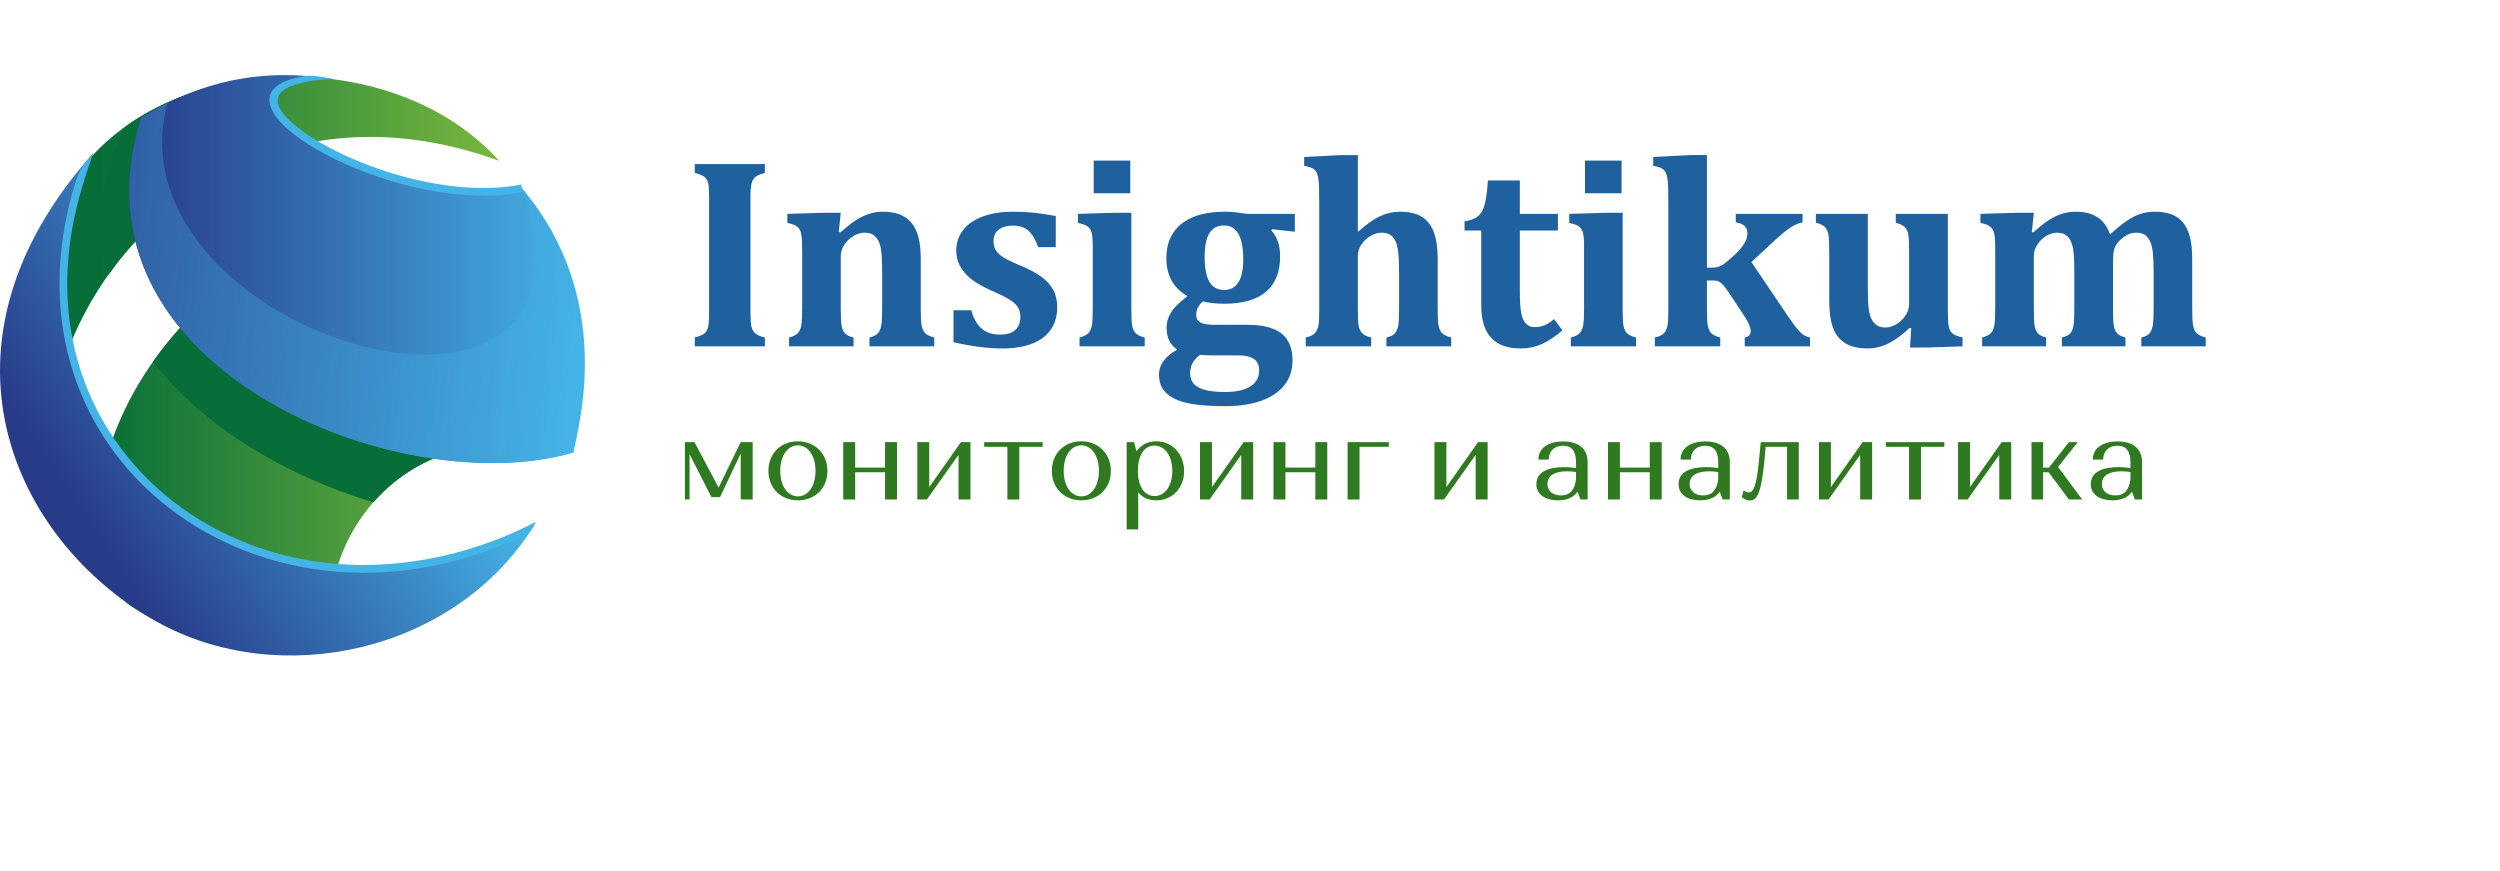 <?xml version="1.0" encoding="UTF-8"?> <svg xmlns="http://www.w3.org/2000/svg" xmlns:xlink="http://www.w3.org/1999/xlink" id="Layer_1" x="0px" y="0px" width="1700px" height="592.328px" viewBox="0 0 355.688 102.569" style="enable-background:new 0 0 315.688 82.569;" xml:space="preserve"> <style type="text/css">.title{fill:#1f609e;}.slogan{fill:#2f7920;}</style> <g transform="scale(1.937) translate(0, 0)"><g> <g> <linearGradient id="SVGID_1_" gradientUnits="userSpaceOnUse" x1="3.106" y1="21.269" x2="42.11" y2="21.269"> <stop offset="0.108" style="stop-color:#076e39"></stop> <stop offset="1" style="stop-color:#8dc540"></stop> </linearGradient> <path fill="url(#SVGID_1_)" d="M42.11,27.716c-14.469-3.641-19.852,9.568-17.145,14.604c-7.213,0.542-12.082-1.09-15.547-3.458 C3.04,33.708,9.331,9.2,38.333,8.319L42.11,27.716z M36.659,6.293C19.788,0.172,7.231,11.191,4.272,22.475 C-2.995,0.308,25.624-5.963,36.659,6.293z"></path> <linearGradient id="SVGID_2_" gradientUnits="userSpaceOnUse" x1="34.196" y1="-1.334" x2="36.884" y2="-6.709"> <stop offset="0.108" style="stop-color:#076e39"></stop> <stop offset="1" style="stop-color:#8dc540"></stop> </linearGradient> <path fill="url(#SVGID_2_)" d="M38.603,9.703c-2.486,0.066-4.891-0.2-7.102-0.683c-9.93,1.789-16.48,6.669-20.262,12.034 c3.793,4.889,9.84,8.405,16.182,10.329c2.863-3.267,7.723-5.419,14.689-3.667L38.603,9.703z M22.206,5.075 c-6.113,1.335-11.025,5.049-14.264,9.621C7.015,11.504,7.349,6.841,9.259,3.742c3.66-2.603,8.514-3.824,13.316-3.601 C18.78,0.593,19.253,2.86,22.206,5.075z"></path> </g> <g> <linearGradient id="SVGID_3_" gradientUnits="userSpaceOnUse" x1="9.492" y1="14.248" x2="42.871" y2="14.248"> <stop offset="0" style="stop-color:#283b89"></stop> <stop offset="1" style="stop-color:#44b4e6"></stop> </linearGradient> <path fill="url(#SVGID_3_)" d="M38.333,8.319C25.218,9.767,13.302-0.29,24.563,0.315c-5.301-0.891-9.861,0.127-14.201,2.813 c-5.84,18.468,19.15,28.311,31.744,24.589C43.562,20.567,43.267,14.716,38.333,8.319"></path> <linearGradient id="SVGID_4_" gradientUnits="userSpaceOnUse" x1="-6.785" y1="12.389" x2="43.215" y2="17.139"> <stop offset="0" style="stop-color:#283b89"></stop> <stop offset="1" style="stop-color:#44b4e6"></stop> </linearGradient> <path fill="url(#SVGID_4_)" d="M12.306,2.047c-0.654,0.324-1.301,0.684-1.943,1.082c-5.84,18.468,19.15,28.311,31.744,24.589 c0.381-1.872,3.113-11.296-3.773-19.398C45.843,30.236,7.671,19.241,12.306,2.047"></path> <linearGradient id="SVGID_5_" gradientUnits="userSpaceOnUse" x1="5.718" y1="31.887" x2="28.092" y2="17.137"> <stop offset="0" style="stop-color:#283b89"></stop> <stop offset="1" style="stop-color:#44b4e6"></stop> </linearGradient> <path fill="url(#SVGID_5_)" d="M39.208,33.12c-5.812,9.295-18.689,12.092-27.752,6.997c-10.523-5.915-17.186-20.31-4.6-34.393 C-2.013,29.542,21.323,42.411,39.208,33.12"></path> <linearGradient id="SVGID_6_" gradientUnits="userSpaceOnUse" x1="61.573" y1="15.062" x2="53.573" y2="16.187"> <stop offset="0" style="stop-color:#283b89"></stop> <stop offset="1" style="stop-color:#44b4e6"></stop> </linearGradient> <path fill="url(#SVGID_6_)" d="M38.896,33.598c-5.115,2.554-10.354,3.362-15.152,2.778c-4.566-0.555-8.738-2.372-12.029-5.145 c-3.295-2.776-5.709-6.511-6.762-10.898c-0.896-3.741-0.801-7.957,0.586-12.453c0.297-0.961,0.609-1.337,1.246-1.96 c-0.33,0.875-0.732,2.168-0.965,3.021c-1.104,4.06-1.131,7.864-0.316,11.262c1.021,4.265,3.369,7.896,6.574,10.596 c3.207,2.702,7.275,4.474,11.732,5.015c4.83,0.588,10.408-0.322,15.557-3C39.347,32.89,39.062,33.392,38.896,33.598"></path> <linearGradient id="SVGID_7_" gradientUnits="userSpaceOnUse" x1="35.779" y1="-6.008" x2="33.862" y2="-2.842"> <stop offset="0" style="stop-color:#283b89"></stop> <stop offset="1" style="stop-color:#44b4e6"></stop> </linearGradient> <path fill="url(#SVGID_7_)" d="M38.388,8.597c-5.359,1.044-12.291-1.23-15.957-3.646c-1.035-0.682-1.82-1.382-2.248-2.028 c-1.215-1.882,0.619-2.607,2.262-2.86c0.609-0.094,1.941,0.229,1.977,0.229c-1.096,0.025-5.08,0.332-3.766,2.319 c0.385,0.584,1.115,1.229,2.086,1.869c3.576,2.357,10.328,4.577,15.539,3.562L38.388,8.597z"></path> </g> </g> </g> <g transform="scale(0.019) translate(5106.701, 2031.207)"> <path transform="translate(0,0) rotate(180) scale(-1, 1)" d="M513 251q0 -35 2 -65t8 -49t17.5 -32t31.5 -22.5t49 -16.5v-66h-525v66q37 10 58.5 21.5t32 32t13.5 52t3 79.5v863q0 48 -2.5 79t-13 51.5t-32 32.5t-59.5 22v66h525v-66q-41 -11 -60.5 -23.5t-29.5 -30.5t-14 -47t-4 -85v-862z" class="title"></path> <path transform="translate(716,0) rotate(180) scale(-1, 1)" d="M1173 0h-485v66q46 11 64 32.5t24.5 58t6.5 131.5v267q0 71 -3 116.5t-9.5 74.5t-18 48.5t-25.5 32t-32 18.5t-46 6q-38 0 -79 -23.5t-69 -65t-28 -88.5v-385q0 -95 6 -132t24.5 -58.5t65.5 -32.5v-66h-483v66q48 13 66.5 34t25 57t6.5 131v411q0 74 -2.5 109.5t-12 57 t-29 35t-67.5 23.5v68l274 8h126l-15 -144l12 -3q62 55 109 86.5t98.5 50t108.5 18.5q82 0 136 -23.5t87.5 -68.5t48 -110t14.5 -151v-366q0 -44 1.5 -82.5t7.5 -61.5t16.5 -37.5t29.5 -24.5t46 -17v-66z" class="title"></path> <path transform="translate(1952,0) rotate(180) scale(-1, 1)" d="M215 270q24 -91 76 -136.5t139 -45.5q75 0 113.5 34t38.5 99q0 41 -17.5 70t-58 55.5t-138.5 69.5q-55 24 -103.5 53t-84.5 65.5t-57 81.5t-21 100q0 90 52 156t148.5 101t220.5 35q73 0 143 -6t181 -26v-233h-132q-23 64 -50.5 99t-60.5 48.5t-79 13.5q-66 0 -105 -30 t-39 -84q0 -38 14 -65t50 -52.5t139 -68.5q94 -39 153 -81.5t90 -98t31 -129.5q0 -81 -30 -139.5t-84 -96.5t-129.5 -56.5t-166.5 -18.5q-165 0 -367 47v239h134z" class="title"></path> <path transform="translate(2892,0) rotate(180) scale(-1, 1)" d="M465 1391v-245h-274v245h274zM85 66q49 13 67.5 34t25 57t6.5 131v465q0 49 -4.5 79t-17 48t-34 27.5t-55.5 16.5v68l275 8h125v-711q0 -56 1.5 -86.5t4.5 -47t8.5 -29.5t14.5 -24t26 -20t45 -16v-66h-488v66z" class="title"></path> <path transform="translate(3536,0) rotate(180) scale(-1, 1)" d="M1053 858l-171 19l-4 -11q28 -28 46.5 -76.5t18.5 -116.5q0 -174 -105.5 -264t-310.5 -90q-99 0 -162 18q-50 -45 -50 -97q0 -30 12.5 -46t42.5 -24.5t85 -8.5h248q167 0 250 -65t83 -202q0 -107 -60.5 -184t-173.5 -117.5t-268 -40.5q-113 0 -205 10t-157 36.5 t-100.5 72.5t-35.5 117q0 57 36 105t101 82q-42 30 -61 69t-19 96q0 47 19.5 88t52 74.5t84.5 73.5q-78 44 -118 115.5t-40 167.5q0 93 33.5 159.5t92 108.5t138 61.5t171.5 19.5q51 0 90 -5t76 -11h361v-134zM378 671q0 -126 35.5 -187.5t111.5 -61.5q69 0 105.5 57 t36.5 174q0 123 -35.5 187.5t-108.5 64.5q-74 0 -109.5 -57.5t-35.5 -176.5zM342 -64q-36 -28 -54.5 -61t-18.5 -76q0 -72 62.5 -106.5t197.5 -34.5q126 0 191.5 42t65.5 118q0 34 -12 58t-47 40t-99 16h-172q-73 0 -114 4z" class="title"></path> <path transform="translate(4601,0) rotate(180) scale(-1, 1)" d="M464 860q91 81 162.5 114.5t146.5 33.5q110 0 170 -40.5t87.5 -116.5t27.5 -197v-365q0 -44 1.5 -82.5t7.5 -61.5t16.5 -37.5t29.5 -24.5t46 -17v-66h-485v66q47 11 64.5 32t24 58t6.5 132v261q0 100 -6.5 155.5t-22 86t-40 45.5t-64.5 15q-38 0 -79.5 -23.5t-69 -64 t-27.5 -86.5v-388q0 -56 1.5 -86.5t4.5 -47t8.5 -29.5t14.5 -24t26 -20t45 -16v-66h-490v66q30 7 47 16.5t26.5 22t16.5 32t9 54t2 98.5v780q0 86 -1.5 126.5t-6.5 68t-15 44t-29 26.5t-61 18v66l277 14h125v-571z" class="title"></path> <path transform="translate(5823,0) rotate(180) scale(-1, 1)" d="M770 120q-88 -75 -160 -105.5t-152 -30.5q-149 0 -222.5 80.5t-73.5 243.5v559h-125v69q61 10 90 30t45 53.5t25.5 87.5t14.5 135h239v-250h285v-125h-285v-451q0 -113 10.5 -167t35.5 -79.5t62 -25.5q28 0 50 5t46.5 18t51.5 37z" class="title"></path> <path transform="translate(6571,0) rotate(180) scale(-1, 1)" d="M465 1391v-245h-274v245h274zM85 66q49 13 67.5 34t25 57t6.5 131v465q0 49 -4.5 79t-17 48t-34 27.5t-55.5 16.5v68l275 8h125v-711q0 -56 1.5 -86.5t4.5 -47t8.5 -29.5t14.5 -24t26 -20t45 -16v-66h-488v66z" class="title"></path> <path transform="translate(7215,0) rotate(180) scale(-1, 1)" d="M793 631l258 -382q57 -85 84 -117t47 -45.5t50 -20.5v-66h-489v66q45 9 45 47q0 26 -17.5 61.5t-68.5 110.5l-77 116q-26 39 -42 56.5t-31.5 26.5t-43.5 9h-48v-204q0 -95 6 -131t24.5 -57.5t69.5 -34.5v-66h-490v66q30 7 47 16.5t26.5 22t16.5 32t9 54t2 98.5v780 q0 86 -1.5 126.5t-6.5 68t-15 44t-29 26.5t-61 18v66l278 14h124v-843h33q35 0 55 7t41.5 22.5t66.5 56t68 72t31 55t8 45.5q0 69 -87 81v64h500v-64q-39 -6 -87 -36t-151 -126z" class="title"></path> <path transform="translate(8427,0) rotate(180) scale(-1, 1)" d="M64 992h389v-555q0 -96 6 -150t23 -85.5t41.5 -46t62.5 -14.5q37 0 78 23t69.5 64.5t28.5 88.5v386q0 73 -3 108.5t-11.5 55.5t-26.5 33.5t-59 25.5v66h390v-700q0 -76 2.5 -111t11.5 -56t29 -34.5t67 -23.5v-67l-272 -9h-121l9 144l-12 3q-93 -86 -166 -120t-147 -34 q-106 0 -169.5 39.5t-91.5 116t-28 197.5v366q0 56 -1.5 86t-4.5 46.5t-8.5 30t-15 24.5t-26 20t-44.5 16v66z" class="title"></path> <path transform="translate(9650,0) rotate(180) scale(-1, 1)" d="M458 856l12 -3q91 85 164 120t149 35q74 0 123 -19t83 -55.5t55 -95.5q101 94 175.5 132t155.5 38q80 0 132.5 -21t86.5 -65t49.5 -110t15.5 -158v-365q0 -44 1.5 -82.5t7.5 -61.5t16.5 -37.5t29.5 -24.5t46 -17v-66h-482v66q45 11 62 32t23.5 58t6.5 132v268 q0 90 -6 146.5t-23 88.5t-40.5 46t-61.5 14q-26 0 -48 -8t-44.5 -24.5t-38.5 -33.5t-25.5 -38t-13 -47t-3.5 -85v-326q0 -68 2.5 -104t10.5 -58t25.5 -36.5t54.5 -24.5v-66h-476v66q46 11 63.5 32t23.5 57.5t6 132.5v268q0 66 -2.5 111.5t-8.5 73.5t-16.5 49t-24 34t-32 20 t-46.5 7q-37 0 -77.5 -23t-68 -64t-27.5 -88v-387q0 -94 5.5 -131.5t23.5 -59t63 -32.5v-66h-479v66q48 13 66.5 34t25 57t6.5 131v411q0 74 -2.5 109.5t-12 57t-29 35t-67.5 23.5v68l274 8h126z" class="title"></path> </g> <g transform="scale(0.017) translate(5647.059, 3552.018)"> <path transform="translate(0,0) rotate(180) scale(-1, 1)" d="M85 0v480h80l202 -380l185 380h100v-480h-100v385l-173 -365h-72l-183 359v-379h-39z" class="slogan"></path> <path transform="translate(737,0) rotate(180) scale(-1, 1)" d="M47 240c0 144 103 247 246 247c145 0 248 -106 248 -248c0 -143 -103 -246 -247 -246s-247 103 -247 247zM146 240c0 -128 62 -214 148 -214c85 0 147 86 147 214c0 126 -62 213 -147 213c-86 0 -148 -85 -148 -213z" class="slogan"></path> <path transform="translate(1325,0) rotate(180) scale(-1, 1)" d="M535 480v-480h-100v228h-250v-228h-100v480h100v-213h250v213h100z" class="slogan"></path> <path transform="translate(1945,0) rotate(180) scale(-1, 1)" d="M530 480v-480h-100v374l-265 -374h-80v480h100v-376l265 376h80z" class="slogan"></path> <path transform="translate(2560,0) rotate(180) scale(-1, 1)" d="M30 441v39h489v-39h-195v-441h-100v441h-194z" class="slogan"></path> <path transform="translate(3109,0) rotate(180) scale(-1, 1)" d="M47 240c0 144 103 247 246 247c145 0 248 -106 248 -248c0 -143 -103 -246 -247 -246s-247 103 -247 247zM146 240c0 -128 62 -214 148 -214c85 0 147 86 147 214c0 126 -62 213 -147 213c-86 0 -148 -85 -148 -213z" class="slogan"></path> <path transform="translate(3697,0) rotate(180) scale(-1, 1)" d="M85 -250v730h62l21 -77c35 52 91 84 165 84c136 0 233 -110 233 -249c0 -141 -98 -245 -233 -245c-65 0 -116 24 -151 66v-309h-97zM179 240c0 -128 53 -211 139 -211c87 0 149 83 149 210s-63 212 -149 212c-87 0 -139 -83 -139 -211z" class="slogan"></path> <path transform="translate(4311,0) rotate(180) scale(-1, 1)" d="M530 480v-480h-100v374l-265 -374h-80v480h100v-376l265 376h80z" class="slogan"></path> <path transform="translate(4926,0) rotate(180) scale(-1, 1)" d="M535 480v-480h-100v228h-250v-228h-100v480h100v-213h250v213h100z" class="slogan"></path> <path transform="translate(5546,0) rotate(180) scale(-1, 1)" d="M85 0v480h345v-39h-245v-441h-100z" class="slogan"></path> <path transform="translate(6273,0) rotate(180) scale(-1, 1)" d="M530 480v-480h-100v374l-265 -374h-80v480h100v-376l265 376h80z" class="slogan"></path> <path transform="translate(7155,0) rotate(180) scale(-1, 1)" d="M280 486c130 0 205 -62 205 -174v-312h-60l-24 65c-33 -46 -87 -72 -164 -72c-97 0 -181 42 -181 136c0 103 101 142 233 142c34 0 68 -3 99 -8v47c0 91 -33 140 -109 140c-65 0 -119 -38 -119 -116h-87c0 100 89 152 207 152zM149 130c0 -66 53 -96 113 -96 c75 0 115 45 126 137v59c-22 3 -48 6 -74 6c-96 0 -165 -30 -165 -106z" class="slogan"></path> <path transform="translate(7725,0) rotate(180) scale(-1, 1)" d="M535 480v-480h-100v228h-250v-228h-100v480h100v-213h250v213h100z" class="slogan"></path> <path transform="translate(8345,0) rotate(180) scale(-1, 1)" d="M280 486c130 0 205 -62 205 -174v-312h-60l-24 65c-33 -46 -87 -72 -164 -72c-97 0 -181 42 -181 136c0 103 101 142 233 142c34 0 68 -3 99 -8v47c0 91 -33 140 -109 140c-65 0 -119 -38 -119 -116h-87c0 100 89 152 207 152zM149 130c0 -66 53 -96 113 -96 c75 0 115 45 126 137v59c-22 3 -48 6 -74 6c-96 0 -165 -30 -165 -106z" class="slogan"></path> <path transform="translate(8915,0) rotate(180) scale(-1, 1)" d="M394 0v441h-179l-11 -122c-25 -259 -60 -327 -120 -327c-37 0 -69 27 -69 27l15 57s21 -17 43 -17c40 0 65 54 85 257l16 164h318v-480h-98z" class="slogan"></path> <path transform="translate(9491,0) rotate(180) scale(-1, 1)" d="M530 480v-480h-100v374l-265 -374h-80v480h100v-376l265 376h80z" class="slogan"></path> <path transform="translate(10106,0) rotate(180) scale(-1, 1)" d="M30 441v39h489v-39h-195v-441h-100v441h-194z" class="slogan"></path> <path transform="translate(10655,0) rotate(180) scale(-1, 1)" d="M530 480v-480h-100v374l-265 -374h-80v480h100v-376l265 376h80z" class="slogan"></path> <path transform="translate(11270,0) rotate(180) scale(-1, 1)" d="M398 0l-170 228h-46v-228h-97v480h97v-213h49l167 213h74l-165 -208l202 -272h-111z" class="slogan"></path> <path transform="translate(11795,0) rotate(180) scale(-1, 1)" d="M280 486c130 0 205 -62 205 -174v-312h-60l-24 65c-33 -46 -87 -72 -164 -72c-97 0 -181 42 -181 136c0 103 101 142 233 142c34 0 68 -3 99 -8v47c0 91 -33 140 -109 140c-65 0 -119 -38 -119 -116h-87c0 100 89 152 207 152zM149 130c0 -66 53 -96 113 -96 c75 0 115 45 126 137v59c-22 3 -48 6 -74 6c-96 0 -165 -30 -165 -106z" class="slogan"></path> </g> </svg> 